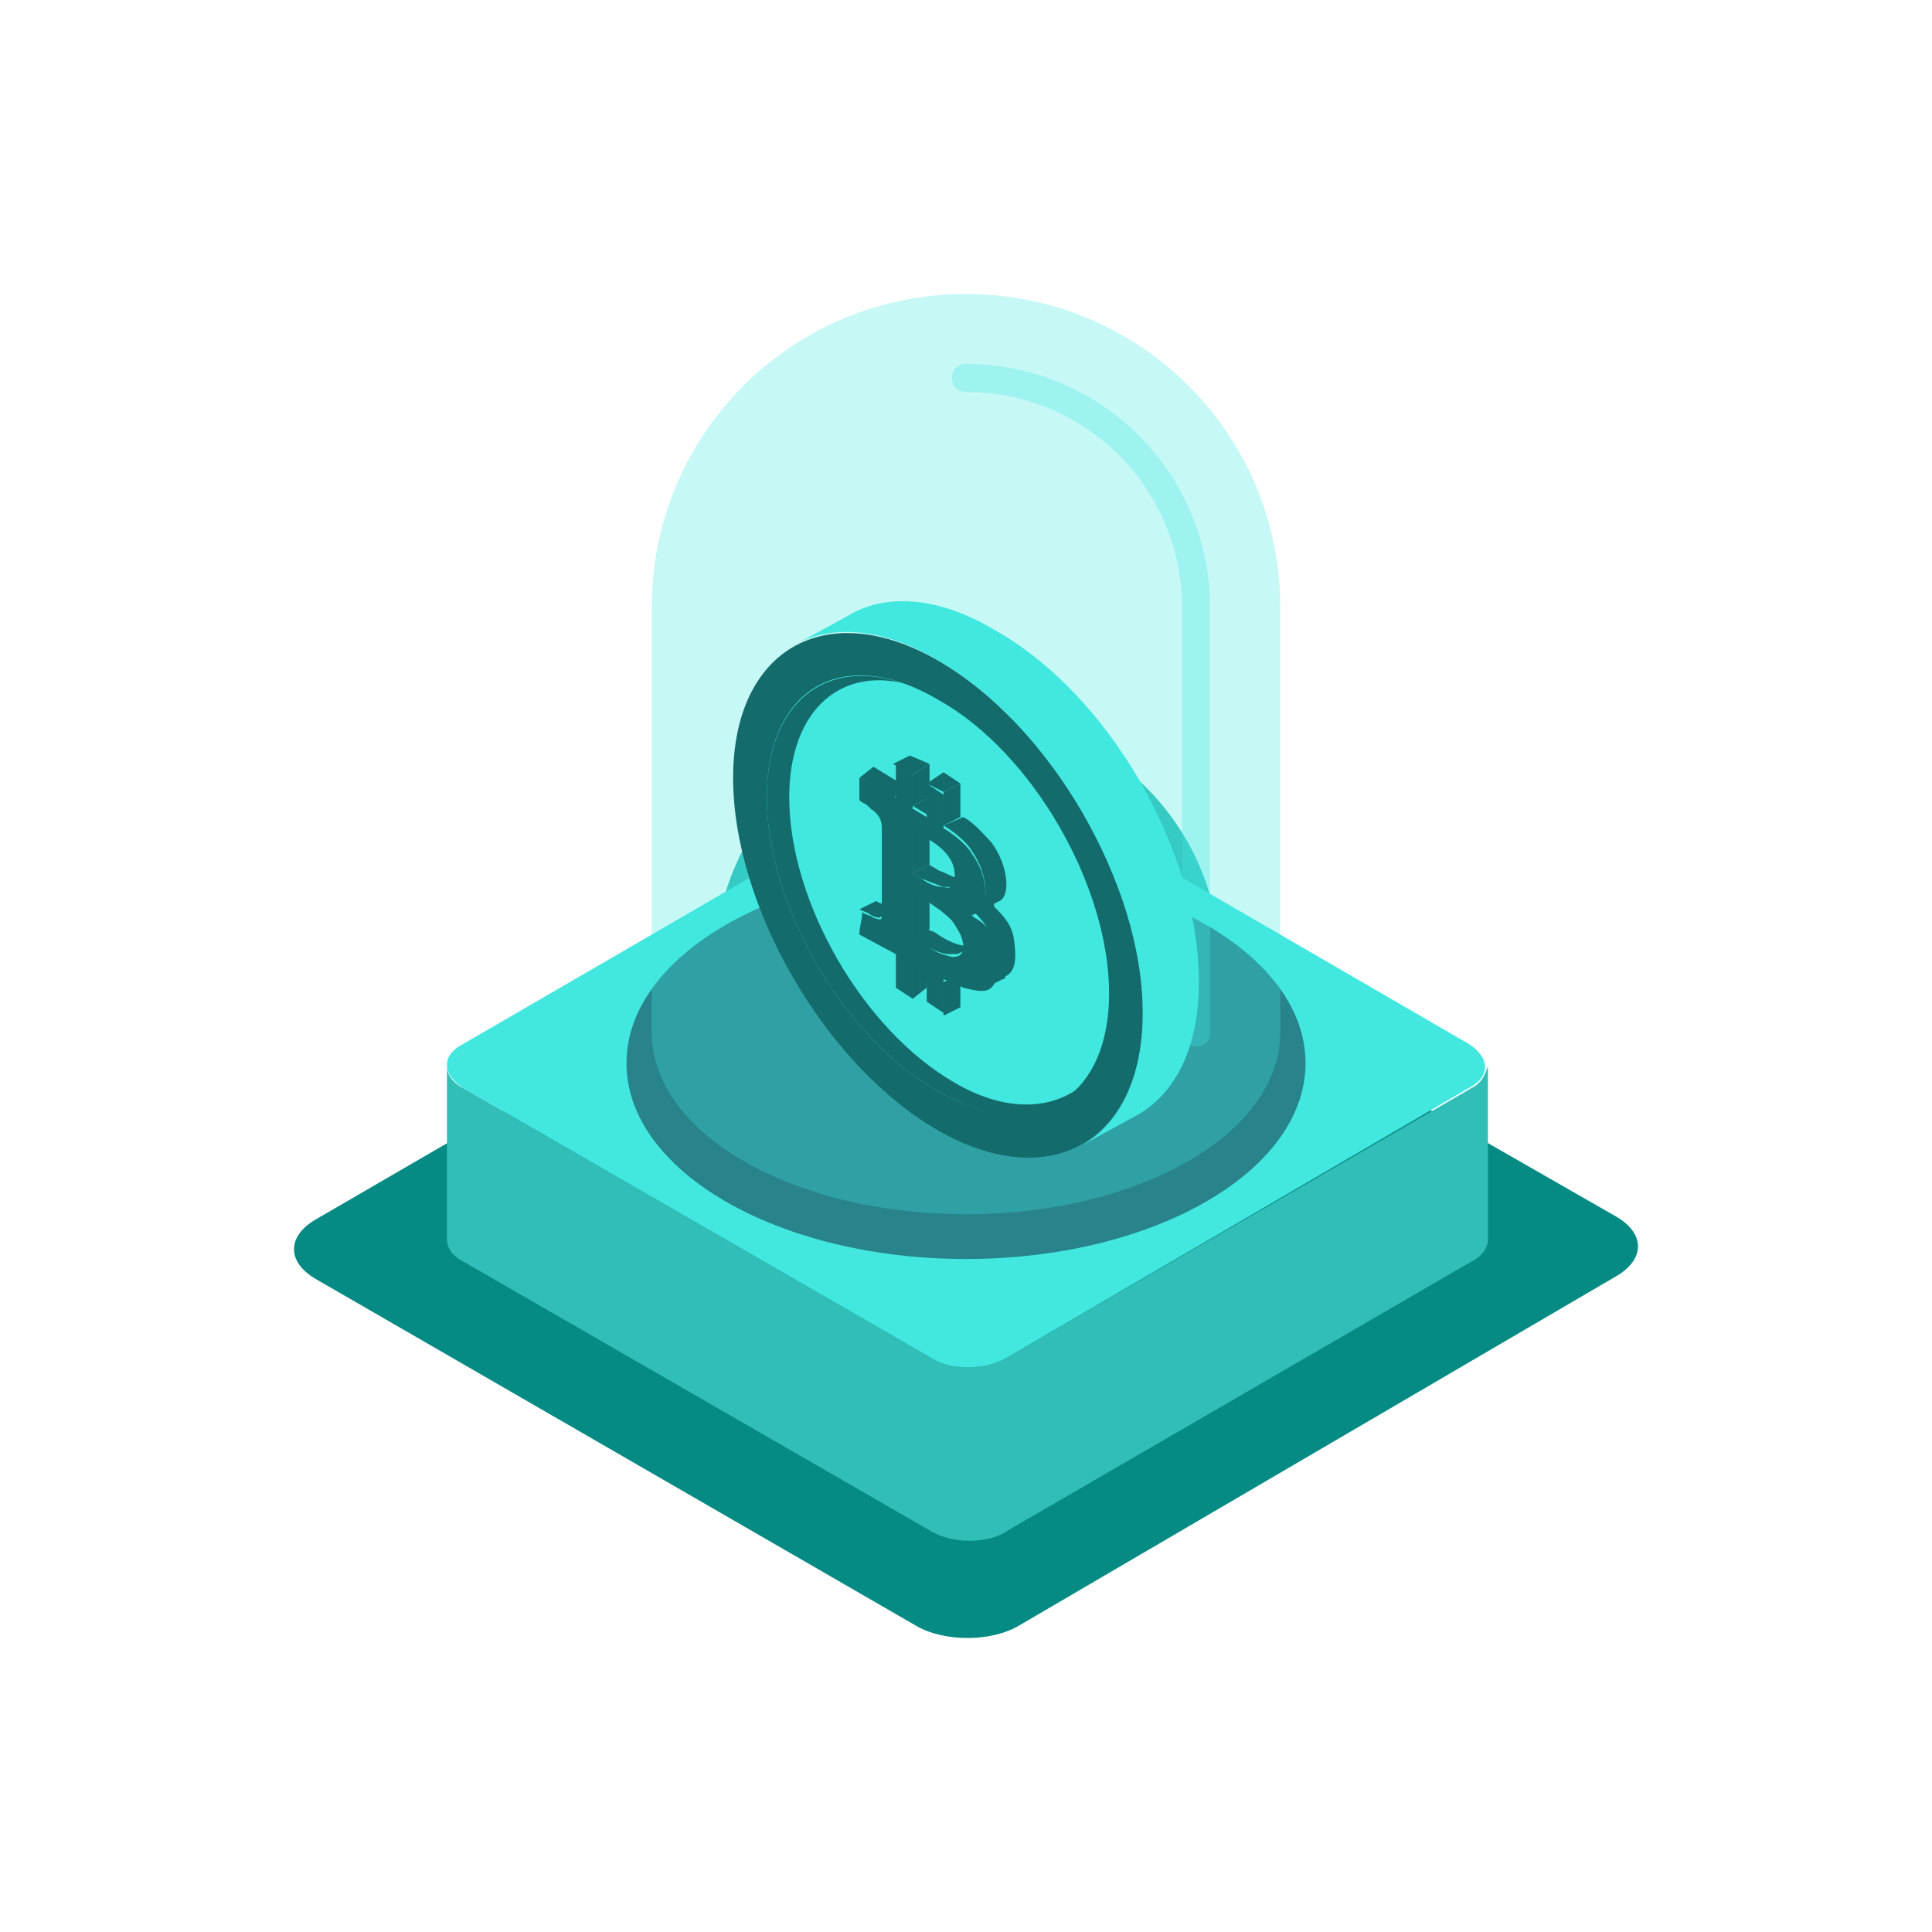 <svg width="138" height="138" viewBox="0 0 138 138" fill="none" xmlns="http://www.w3.org/2000/svg">
<g filter="url(#filter0_f_225_159)">
<circle cx="69" cy="69" r="15" fill="#31BEB7"/>
</g>
<ellipse cx="69.1" cy="68.95" rx="18.038" ry="17.981" fill="#31BEB7"/>
<path d="M115.497 86.931C117.501 88.13 117.501 89.928 115.497 91.127L72.808 116.101C70.804 117.3 67.397 117.3 65.392 116.101L22.503 91.327C20.499 90.128 20.499 88.33 22.503 87.131L65.192 62.357C67.196 61.158 70.603 61.158 72.608 62.357L115.497 86.931Z" fill="#058A84"/>
<path d="M105.075 77.741L72.006 96.921C70.403 97.92 67.798 97.92 66.395 96.921L33.125 77.741C32.324 77.341 31.923 76.742 31.923 76.143V88.53C31.923 89.129 32.324 89.728 33.125 90.128L66.395 109.308C67.998 110.307 70.603 110.307 72.006 109.308L105.075 90.128C105.877 89.728 106.278 89.129 106.278 88.53V76.143C106.077 76.742 105.877 77.341 105.075 77.741Z" fill="#31BEB7"/>
<path d="M104.875 74.544C106.478 75.543 106.478 76.942 104.875 77.741L72.006 96.921C70.403 97.92 67.798 97.92 66.395 96.921L33.125 77.741C31.522 76.742 31.522 75.343 33.125 74.544L66.194 55.364C67.798 54.365 70.403 54.365 71.806 55.364L104.875 74.544Z" fill="#42E8E0"/>
<path d="M69 89.928C82.393 89.928 93.251 83.667 93.251 75.943C93.251 68.219 82.393 61.957 69 61.957C55.607 61.957 44.749 68.219 44.749 75.943C44.749 83.667 55.607 89.928 69 89.928Z" fill="#28838A"/>
<path d="M66.996 47.173C75.013 51.768 81.626 63.156 81.626 72.347C81.626 81.537 75.013 85.333 66.996 80.738C58.979 76.143 52.365 64.754 52.365 55.564C52.365 46.374 58.979 42.578 66.996 47.173Z" fill="#02363A"/>
<path d="M71.004 44.975C66.996 42.578 63.188 42.378 60.583 43.976L56.574 46.174C59.18 44.576 62.988 44.775 66.996 47.173C75.013 51.768 81.626 63.156 81.626 72.347C81.626 76.942 80.023 80.138 77.418 81.737L81.426 79.539C84.031 77.941 85.635 74.744 85.635 70.149C85.635 60.759 79.221 49.57 71.004 44.975Z" fill="#42E8E0"/>
<path d="M66.996 49.97C73.81 53.766 79.221 63.356 79.221 70.948C79.221 78.74 73.61 81.737 66.996 77.941C60.182 74.145 54.77 64.555 54.77 56.963C54.77 49.171 60.182 45.974 66.996 49.97Z" fill="#42E8E0"/>
<path d="M77.017 77.741C74.812 80.138 71.205 80.338 66.996 77.941C60.182 74.145 54.77 64.555 54.77 56.962C54.77 50.17 58.979 46.973 64.391 48.771C59.781 47.772 56.374 50.969 56.374 56.962C56.374 64.355 61.585 73.545 68.198 77.341C71.606 79.339 74.812 79.339 77.017 77.741Z" fill="#02363A"/>
<path d="M63.99 64.954L62.787 65.553C62.787 65.553 62.587 65.553 62.186 65.354C61.986 65.154 61.785 65.154 61.384 64.954L62.587 64.355C62.787 64.555 63.188 64.555 63.389 64.754C63.589 64.954 63.789 64.954 63.99 64.954Z" fill="#02363A"/>
<path d="M65.192 68.95L66.395 68.151L66.194 70.548L65.192 71.348V68.95Z" fill="#02363A"/>
<path d="M67.397 70.149L68.599 69.55V71.947L67.397 72.547V70.149Z" fill="#02363A"/>
<path d="M65.192 63.756L66.395 63.156V66.353L65.192 67.152V63.756Z" fill="#02363A"/>
<path d="M65.192 59.36L66.395 58.761V61.758L65.192 62.357V59.36Z" fill="#02363A"/>
<path d="M61.384 55.564L62.386 54.765L64.992 56.363L63.789 56.963L61.384 55.564Z" fill="#02363A"/>
<path d="M69 67.552C68.399 67.552 67.597 67.152 66.996 66.753C66.796 66.553 66.595 66.553 66.194 66.353L64.992 66.952C65.192 67.152 65.392 67.152 65.793 67.352C66.395 67.752 67.196 68.151 67.797 68.151C67.998 68.151 68.198 68.151 68.399 68.151L69.601 67.552C69.401 67.552 69.401 67.752 69 67.552ZM67.397 63.356C67.597 63.356 67.797 63.356 67.998 63.356L69.201 62.757C69 62.757 68.8 62.957 68.599 62.757C68.198 62.757 67.597 62.357 66.996 62.157C66.796 61.958 66.595 61.958 66.395 61.758L65.192 62.357C65.392 62.557 65.593 62.557 65.793 62.757C66.395 62.957 66.796 63.156 67.397 63.356Z" fill="#02363A"/>
<path d="M65.192 57.562L66.395 56.963L67.397 57.562L66.194 58.161L65.192 57.562Z" fill="#02363A"/>
<path d="M65.192 55.364L66.395 54.565V56.963L65.192 57.562V55.364Z" fill="#02363A"/>
<path d="M63.789 54.565L64.992 53.966L66.394 54.565L65.192 55.364L63.789 54.565Z" fill="#02363A"/>
<path d="M72.407 66.952C72.207 65.953 71.606 65.354 71.004 64.754V64.555L71.405 64.355C72.207 63.955 72.006 61.758 70.804 60.159C70.403 59.76 69.601 58.761 68.8 58.361L67.397 58.961C68.399 59.56 69.201 60.359 69.401 60.759C70.403 62.157 70.603 63.955 70.203 64.555L69.401 64.954L69.601 65.154C70.203 65.753 70.804 66.553 71.004 67.352C71.405 68.75 71.205 69.749 70.603 70.349C70.603 70.349 70.403 70.349 70.403 70.548L71.606 69.949C71.606 69.949 71.806 69.949 71.806 69.749C72.608 69.35 72.608 68.351 72.407 66.952Z" fill="#02363A"/>
<path d="M66.194 55.964L67.397 55.164L68.599 55.964L67.397 56.563L66.194 55.964Z" fill="#02363A"/>
<path d="M67.397 56.563L68.599 55.964V58.361L67.397 58.961V56.563Z" fill="#02363A"/>
<path d="M71.205 67.552C71.606 68.95 71.405 69.949 70.804 70.549C70.403 70.948 69.601 70.748 68.8 70.549C68.399 70.349 67.998 70.149 67.397 69.949V72.347L66.194 71.547V69.15L65.192 68.95V71.348L63.99 70.549V68.151L61.384 66.752C61.384 66.153 61.585 65.754 61.585 65.154C61.785 65.354 62.186 65.354 62.386 65.554C62.988 65.754 62.988 65.754 62.988 65.154C62.988 63.156 62.988 61.158 62.988 59.16C62.988 58.561 62.787 58.161 62.186 57.762L61.986 57.562C61.785 57.362 61.585 57.362 61.384 57.163V55.564L63.99 56.963V54.565L65.192 55.364V57.762L66.194 58.361V55.964L67.397 56.763V59.16C68.399 59.76 69.201 60.559 69.401 60.959C70.603 62.557 70.603 64.555 70.002 65.154C69.802 65.154 69.601 65.354 69.401 65.354L69.601 65.554C70.403 65.953 71.004 66.752 71.205 67.552ZM67.998 68.351C68.599 68.351 68.8 68.151 68.8 67.552C68.8 66.952 68.399 66.353 67.998 65.754C67.397 65.154 66.796 64.755 66.194 64.355C65.994 64.355 65.994 64.155 65.793 64.155C65.593 64.155 65.593 63.955 65.393 63.955C65.393 63.955 65.192 63.955 65.192 63.756V66.952C65.393 67.152 65.593 67.152 65.994 67.352C66.595 67.951 67.196 68.151 67.998 68.351ZM65.192 59.36V62.357C65.393 62.557 65.593 62.557 65.793 62.757C66.395 63.156 66.796 63.356 67.397 63.356C67.998 63.556 68.198 63.156 68.198 62.557C68.198 61.958 67.998 61.358 67.397 60.759C66.996 60.359 66.395 59.96 65.994 59.76C65.793 59.76 65.393 59.56 65.192 59.36Z" fill="#02363A"/>
<path opacity="0.3" d="M69 21C56.574 21 46.553 30.99 46.553 43.377V73.745C46.553 80.938 56.574 86.731 69 86.731C81.426 86.731 91.447 80.938 91.447 73.745V43.377C91.447 30.99 81.426 21 69 21Z" fill="#42E8E0"/>
<path opacity="0.3" d="M69 25.995C68.399 25.995 67.998 26.394 67.998 26.994C67.998 27.593 68.399 27.993 69 27.993C77.618 27.993 84.432 34.985 84.432 43.377V73.745C84.432 74.344 84.833 74.744 85.434 74.744C86.036 74.744 86.436 74.344 86.436 73.745V43.377C86.436 33.787 78.62 25.995 69 25.995Z" fill="#42E8E0"/>
<defs>
<filter id="filter0_f_225_159" x="0" y="0" width="138" height="138" filterUnits="userSpaceOnUse" color-interpolation-filters="sRGB">
<feFlood flood-opacity="0" result="BackgroundImageFix"/>
<feBlend mode="normal" in="SourceGraphic" in2="BackgroundImageFix" result="shape"/>
<feGaussianBlur stdDeviation="27" result="effect1_foregroundBlur_225_159"/>
</filter>
</defs>
</svg>

